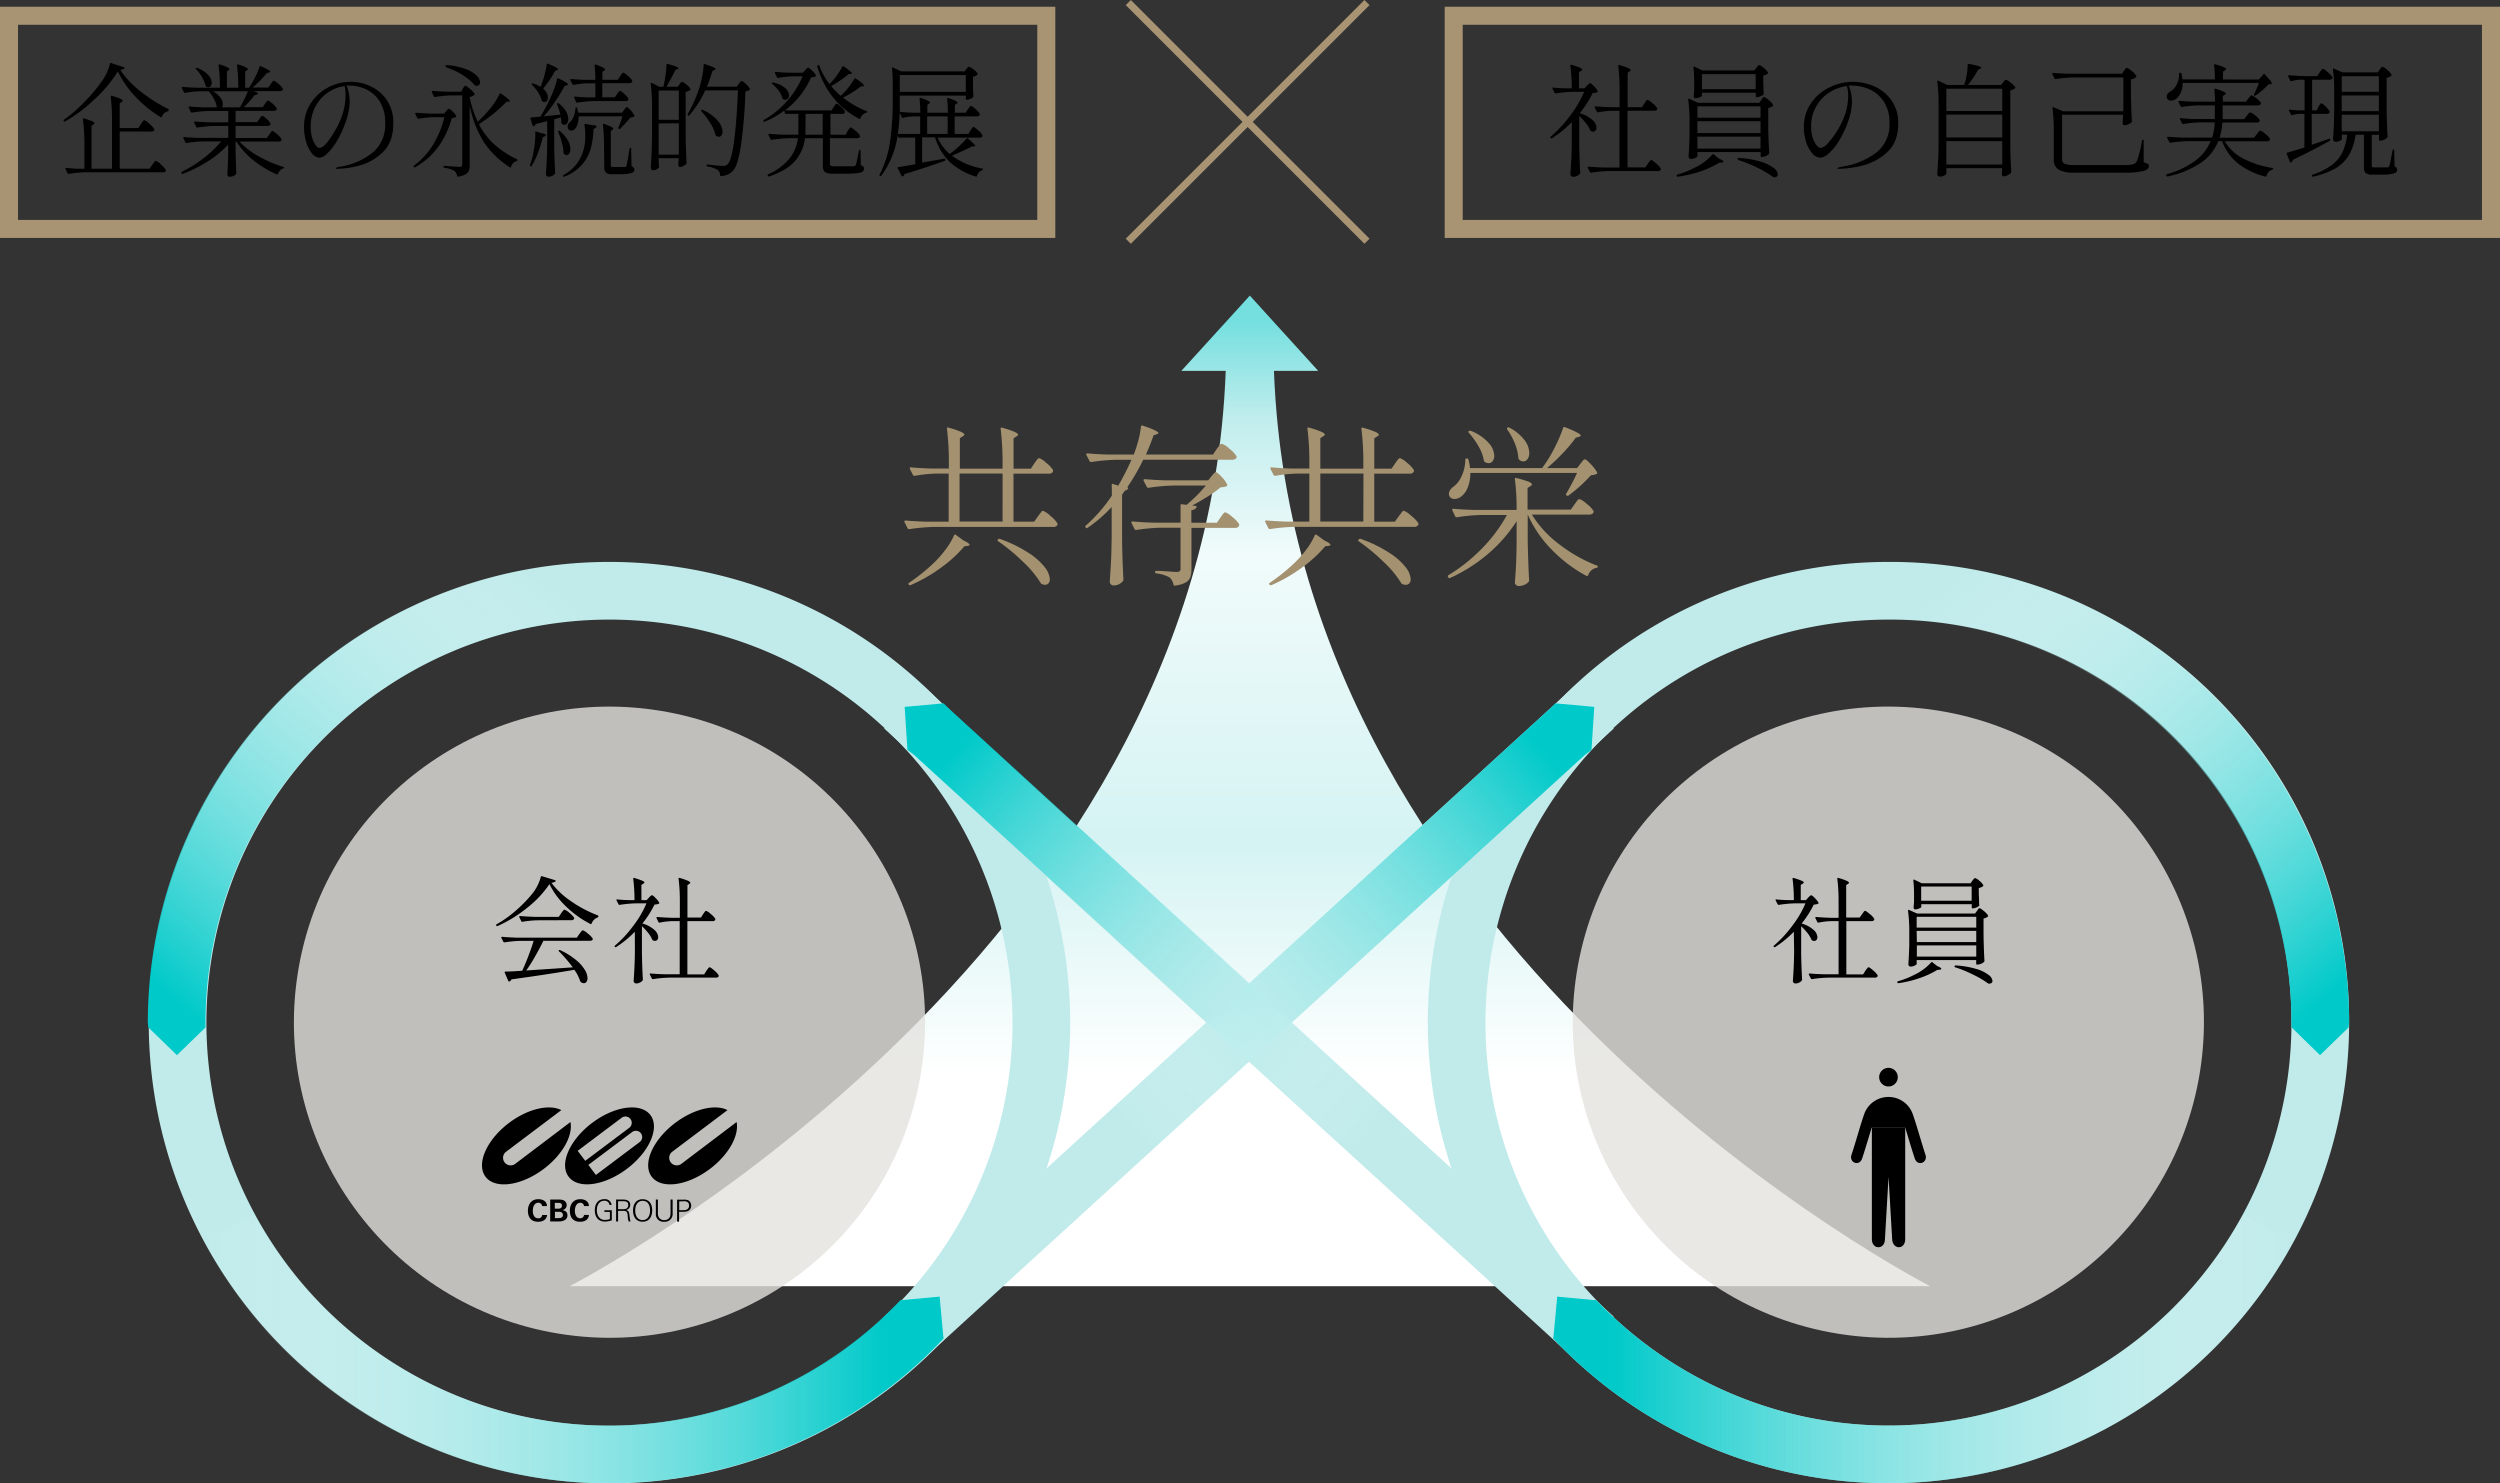 <svg xmlns="http://www.w3.org/2000/svg" xmlns:xlink="http://www.w3.org/1999/xlink" viewBox="0 0 693.47 411.44"><rect x="0" y="0" width="693.47" height="411.44" fill="#333333" stroke="none"/><defs><style>.cls-1{fill:url(#名称未設定グラデーション_182);}.cls-12,.cls-2{fill:none;stroke-miterlimit:10;}.cls-2{stroke:#c1ebeb;stroke-width:16px;}.cls-3{fill:#e3e2de;opacity:0.8;}.cls-4{fill:#a3916f;}.cls-5{fill:url(#名称未設定グラデーション_16);}.cls-6{fill:url(#名称未設定グラデーション_16-2);}.cls-7{fill:url(#名称未設定グラデーション_16-3);}.cls-8{fill:url(#名称未設定グラデーション_16-4);}.cls-9{fill:url(#名称未設定グラデーション_16-5);}.cls-10{fill:url(#名称未設定グラデーション_16-6);}.cls-11{fill:#a89472;}.cls-12{stroke:#a89472;stroke-width:2px;}</style><linearGradient id="名称未設定グラデーション_182" x1="346.69" y1="89.15" x2="346.69" y2="298.3" gradientUnits="userSpaceOnUse"><stop offset="0" stop-color="#75dfdf"/><stop offset="0.13" stop-color="#c1eded"/><stop offset="0.31" stop-color="#f1fbfb"/><stop offset="0.69" stop-color="#d5f3f3"/><stop offset="1" stop-color="#fff"/></linearGradient><linearGradient id="名称未設定グラデーション_16" x1="2900.33" y1="284.62" x2="2791.25" y2="156.92" gradientTransform="matrix(-1, 0, 0, 1, 2936.54, 0)" gradientUnits="userSpaceOnUse"><stop offset="0.08" stop-color="#00c9c9"/><stop offset="1" stop-color="#fff" stop-opacity="0"/></linearGradient><linearGradient id="名称未設定グラデーション_16-2" x1="656.4" y1="284.62" x2="547.32" y2="156.92" gradientTransform="matrix(1, 0, 0, 1, 0, 0)" xlink:href="#名称未設定グラデーション_16"/><linearGradient id="名称未設定グラデーション_16-3" x1="430.83" y1="374.18" x2="636.2" y2="374.18" gradientTransform="matrix(1, 0, 0, 1, 0, 0)" xlink:href="#名称未設定グラデーション_16"/><linearGradient id="名称未設定グラデーション_16-4" x1="3127.68" y1="374.18" x2="3333.05" y2="374.18" gradientTransform="matrix(-1, 0, 0, 1, 3389.44, 0)" xlink:href="#名称未設定グラデーション_16"/><linearGradient id="名称未設定グラデーション_16-5" x1="439.1" y1="200.3" x2="313.4" y2="313.37" gradientTransform="matrix(1, 0, 0, 1, 0, 0)" xlink:href="#名称未設定グラデーション_16"/><linearGradient id="名称未設定グラデーション_16-6" x1="3009.92" y1="200.3" x2="2884.22" y2="313.37" gradientTransform="matrix(-1, 0, 0, 1, 3263.99, 0)" xlink:href="#名称未設定グラデーション_16"/></defs><g id="レイヤー_2" data-name="レイヤー 2"><g id="レイヤー_1-2" data-name="レイヤー 1"><path class="cls-1" d="M353.38,102.87h12.27L346.69,82l-19,20.88H340c-6,163.83-182,253.9-182,253.9H535.41S359.4,266.7,353.38,102.87Z"/><path class="cls-2" d="M288.86,283.65a119.8,119.8,0,1,1-37.93-87.44A119.79,119.79,0,0,1,288.86,283.65Z"/><circle class="cls-3" cx="523.84" cy="283.58" r="87.53" transform="translate(161.19 756.13) rotate(-80.93)"/><circle class="cls-3" cx="169.07" cy="283.58" r="87.53" transform="translate(-137.62 405.8) rotate(-80.93)"/><path d="M146.3,251.75a36.54,36.54,0,0,1-8.32,5.14.13.13,0,0,1-.1,0,.23.23,0,0,1-.22-.16v0a.24.24,0,0,1,.1-.36,30.8,30.8,0,0,0,5.07-3.56,37.42,37.42,0,0,0,4.53-4.56,12.59,12.59,0,0,0,2.65-5c.05-.18.15-.24.32-.2l3.62,1.09c.19.09.24.2.16.35a2.27,2.27,0,0,1-1.15.39,22.55,22.55,0,0,0,5.45,5.12,34.38,34.38,0,0,0,7.38,3.9c.17.07.23.17.19.32v0a.51.51,0,0,1-.22.29,2.59,2.59,0,0,0-1,.64,2.74,2.74,0,0,0-.64,1c-.06.17-.19.22-.38.13a27.9,27.9,0,0,1-6.72-4.83,21.74,21.74,0,0,1-4.61-6.21A28.63,28.63,0,0,1,146.3,251.75Zm6.46,17,6.12-.42a38.23,38.23,0,0,0-3.84-4.45.2.2,0,0,1,0-.32.31.31,0,0,1,.35,0,20.43,20.43,0,0,1,4.38,2.72,11,11,0,0,1,2.45,2.74,4.72,4.72,0,0,1,.75,2.32,1.61,1.61,0,0,1-.29,1,.86.86,0,0,1-.73.39,1.66,1.66,0,0,1-.77-.26.93.93,0,0,1-.22-.26,12.17,12.17,0,0,0-1.64-3.2q-6.84,1.19-17.44,2.66a1.08,1.08,0,0,1-.57.58.13.13,0,0,1-.1,0,.23.23,0,0,1-.22-.16l-1-2.31,0-.12c0-.11.08-.16.23-.16,1.51,0,3.06-.12,4.64-.23.55-1.19,1.13-2.56,1.72-4.11s1.08-2.94,1.44-4.18h-3.48a33.55,33.55,0,0,0-4.58.42h-.1a.26.26,0,0,1-.22-.16l-.58-1.09a.19.19,0,0,1,0-.13c0-.1.09-.16.26-.16,1.15.11,2.44.18,3.87.23H160l.7-1,.32-.44a3.32,3.32,0,0,1,.37-.44.41.41,0,0,1,.27-.15,3.86,3.86,0,0,1,1.39.9,5.71,5.71,0,0,1,1.36,1.37.29.29,0,0,1,0,.16q0,.48-.84.48H150.72c-.66,1.37-1.42,2.8-2.28,4.31a45.5,45.5,0,0,1-2.46,3.92Zm-3.71-13.47a29.17,29.17,0,0,0-4.13.41h-.09c-.09,0-.16,0-.23-.16l-.57-1.15a.19.19,0,0,1,0-.13c0-.11.07-.16.22-.16,1.17.11,2.48.18,3.9.23H155l.67-1c.07-.1.17-.25.31-.43l.33-.41a.38.38,0,0,1,.26-.15,3.81,3.81,0,0,1,1.36.88,5.64,5.64,0,0,1,1.33,1.36.7.7,0,0,1,0,.29.81.81,0,0,1-.8.39Z"/><path d="M176.09,258.45a28.12,28.12,0,0,1-5.15,4.23.26.26,0,0,1-.35,0,.25.25,0,0,1-.11-.18.22.22,0,0,1,.11-.21,32.7,32.7,0,0,0,5.09-5.49,28.48,28.48,0,0,0,3.64-6.22h-2.84a33.55,33.55,0,0,0-4.58.42h-.1a.28.28,0,0,1-.22-.16l-.58-1.09,0-.13c0-.13.09-.17.26-.13,1,.11,2.07.17,3.13.19H176a45.79,45.79,0,0,0-.35-5.92c0-.21.1-.28.32-.22a21.88,21.88,0,0,1,2.17.75c.41.18.61.35.61.5s-.1.21-.29.32l-.54.35v4.22h1.44L180,249c.08-.08.21-.22.4-.4a.73.73,0,0,1,.46-.27c.17,0,.51.26,1,.78a5.5,5.5,0,0,1,1,1.27.19.19,0,0,1-.09.29,2.69,2.69,0,0,1-.5.16,5.86,5.86,0,0,1-.72.09,27.46,27.46,0,0,1-3.36,5.25,8.16,8.16,0,0,1,3.31,1.76,2.94,2.94,0,0,1,1.08,2,1.21,1.21,0,0,1-.24.76.8.8,0,0,1-.66.3,1.13,1.13,0,0,1-.54-.13.57.57,0,0,1-.23-.25,7.74,7.74,0,0,0-1.15-1.88,13.92,13.92,0,0,0-1.7-1.8v7.45c.05,2.67.13,5.11.26,7.33a.42.42,0,0,1-.13.32,2.06,2.06,0,0,1-.72.54,2.41,2.41,0,0,1-1.07.23.74.74,0,0,1-.64-.64c.09-1.26.16-2.48.22-3.67s.11-2.73.13-4.65ZM195,253.62a4.12,4.12,0,0,0,.31-.43,2.91,2.91,0,0,1,.3-.4.36.36,0,0,1,.26-.13,3.64,3.64,0,0,1,1.28.87,5.29,5.29,0,0,1,1.25,1.31.52.52,0,0,1,0,.32.75.75,0,0,1-.73.35h-7v14.78h4.64l.64-1c.06-.1.17-.25.3-.43s.26-.32.34-.41a.36.36,0,0,1,.26-.15c.17,0,.59.29,1.26.88a5.63,5.63,0,0,1,1.23,1.33.86.86,0,0,1,0,.32.76.76,0,0,1-.73.35H185.72a33.41,33.41,0,0,0-4.57.42h-.1a.28.28,0,0,1-.22-.16l-.58-1.12a.21.21,0,0,1,0-.13c0-.11.07-.16.22-.16,1.18.11,2.48.18,3.91.22h4.16V255.51h-2.08a19.49,19.49,0,0,0-3.49.42h-.1a.28.28,0,0,1-.22-.16l-.54-1.12a.22.22,0,0,1,0-.13c0-.11.08-.16.23-.16,1.17.1,2.47.18,3.9.22h2.34V250a50.41,50.41,0,0,0-.35-6.24v-.07c0-.17.09-.22.28-.16a16.41,16.41,0,0,1,2.31.79c.42.2.64.38.64.53s-.09.21-.26.32l-.51.35v9h3.74Z"/><path d="M497.58,258.45a28.12,28.12,0,0,1-5.15,4.23.26.26,0,0,1-.35,0,.31.31,0,0,1-.12-.18q0-.11.12-.21a32.66,32.66,0,0,0,5.08-5.49,28.16,28.16,0,0,0,3.65-6.22H498a33.41,33.41,0,0,0-4.57.42h-.1a.28.28,0,0,1-.22-.16l-.58-1.09,0-.13c0-.13.09-.17.26-.13,1,.11,2.07.17,3.13.19h1.67a44,44,0,0,0-.36-5.92c0-.21.11-.28.32-.22a21.39,21.39,0,0,1,2.18.75c.41.18.61.35.61.5s-.1.21-.29.32l-.54.35v4.22h1.44l.6-.67.4-.4a.77.77,0,0,1,.47-.27c.17,0,.51.26,1,.78a5.5,5.5,0,0,1,1,1.27.19.19,0,0,1-.09.29,3,3,0,0,1-.5.16,5.86,5.86,0,0,1-.72.09,27.46,27.46,0,0,1-3.36,5.25,8.23,8.23,0,0,1,3.31,1.76,2.92,2.92,0,0,1,1.07,2,1.21,1.21,0,0,1-.24.76.77.77,0,0,1-.65.3,1.2,1.2,0,0,1-.55-.13.55.55,0,0,1-.22-.25,7.74,7.74,0,0,0-1.15-1.88,13.92,13.92,0,0,0-1.7-1.8v7.45c.05,2.67.13,5.11.26,7.33a.42.42,0,0,1-.13.32,2.06,2.06,0,0,1-.72.54,2.44,2.44,0,0,1-1.07.23.74.74,0,0,1-.64-.64c.08-1.26.16-2.48.22-3.67s.11-2.73.13-4.65Zm18.91-4.83a4.12,4.12,0,0,0,.31-.43,2.27,2.27,0,0,1,.3-.4.36.36,0,0,1,.26-.13c.17,0,.59.29,1.28.87a5,5,0,0,1,1.24,1.31.45.45,0,0,1,0,.32.76.76,0,0,1-.73.35h-7v14.78h4.64l.64-1a4.51,4.51,0,0,1,.3-.43,4.89,4.89,0,0,1,.34-.41.34.34,0,0,1,.25-.15c.18,0,.6.29,1.27.88a5.63,5.63,0,0,1,1.23,1.33.86.86,0,0,1,0,.32.77.77,0,0,1-.74.35H507.21a33.41,33.41,0,0,0-4.57.42h-.1a.28.28,0,0,1-.22-.16l-.58-1.12a.21.21,0,0,1,0-.13c0-.11.07-.16.22-.16,1.18.11,2.48.18,3.91.22H510V255.51h-2.08a19.49,19.49,0,0,0-3.49.42h-.1a.28.28,0,0,1-.22-.16l-.55-1.12a.23.23,0,0,1,0-.13c0-.11.08-.16.23-.16,1.17.1,2.47.18,3.9.22H510V250a50.41,50.41,0,0,0-.35-6.24v-.07c0-.17.09-.22.28-.16a16.41,16.41,0,0,1,2.31.79c.42.2.64.38.64.53s-.09.21-.26.32l-.51.35v9h3.74Z"/><path d="M536,266.9l1.34,1.06c.77.32,1.15.57,1.15.77s-.16.21-.48.25l-.7.1a24.8,24.8,0,0,1-4.77,2.21,31.23,31.23,0,0,1-5.92,1.44h-.09c-.09,0-.16-.06-.23-.16l0-.07,0-.13c0-.08.06-.15.19-.19a23,23,0,0,0,4.58-1.82,14.39,14.39,0,0,0,4.64-3.43C535.68,266.81,535.8,266.79,536,266.9Zm12.38-14.21a2.57,2.57,0,0,0,.24-.35,1.6,1.6,0,0,1,.26-.32.36.36,0,0,1,.24-.09c.17,0,.56.26,1.18.78a4.71,4.71,0,0,1,1.15,1.23.23.23,0,0,1-.06.32,2.33,2.33,0,0,1-1.18.51v4.42q.06,4,.25,7.33a.42.42,0,0,1-.13.32,2.52,2.52,0,0,1-.84.51,2.7,2.7,0,0,1-1,.22h-.06c-.17,0-.26-.08-.26-.25v-1H531.66v1.06c0,.13-.18.28-.54.46a2.61,2.61,0,0,1-1.16.28.57.57,0,0,1-.43-.2.64.64,0,0,1-.17-.44c.12-1.82.21-3.66.25-5.54v-3.1a44,44,0,0,0-.35-6.21v-.07a.18.18,0,0,1,.06-.16.26.26,0,0,1,.2,0l2.27,1h16.06Zm-1.28-8.38.34-.43c.16-.21.3-.31.43-.31a2.9,2.9,0,0,1,1.17.74,4.11,4.11,0,0,1,1.1,1.22c.07.08,0,.18-.06.28a2.63,2.63,0,0,1-1.19.52V248l.07,1.34c0,.41,0,.95.06,1.64a.47.47,0,0,1-.06.32,2.81,2.81,0,0,1-.82.46,2.56,2.56,0,0,1-.94.21h0a.23.23,0,0,1-.26-.26v-.89h-14v.76c0,.11-.19.25-.59.42a2.84,2.84,0,0,1-1.13.26.36.36,0,0,1-.31-.2.87.87,0,0,1-.11-.44c.06-.52.11-1,.13-1.44l0-.68v-1.37a35.29,35.29,0,0,0-.19-3.91v-.06c0-.09,0-.14.06-.16a.23.23,0,0,1,.19,0l2.08,1h13.54Zm1.09,13v-3H531.66v3Zm-16.48,4h16.48v-3.1H531.66Zm0,.93v3.1h16.48v-3.1Zm15.2-12.38v-3.94h-14v3.94ZM542.19,268l0,0a.26.26,0,0,1,.29-.2,24.86,24.86,0,0,1,5.81,1,10.11,10.11,0,0,1,3.34,1.65,2.42,2.42,0,0,1,1.06,1.63.7.7,0,0,1-.24.56,1,1,0,0,1-.69.21.46.46,0,0,1-.35-.1,25.61,25.61,0,0,0-4.18-2.44,33,33,0,0,0-4.91-2A.21.21,0,0,1,542.19,268Z"/><path d="M528.52,312.84s1.62,5.58,2.64,8.56c.77,2.23,3.69,1.12,2.93-1.11-1-3-2.56-8.66-3.65-11.61a7.15,7.15,0,0,0-13.2,0c-1.09,2.95-2.62,8.63-3.65,11.61-.76,2.23,2.16,3.34,2.93,1.11,1-3,2.64-8.56,2.64-8.56"/><path d="M528.48,312.84v30.88c0,3-3.48,3-3.62,0l-1-17.3-1,17.3c0,3-3.63,3-3.63,0V312.84"/><circle cx="523.84" cy="298.79" r="2.59"/><line class="cls-2" x1="250.68" y1="196.18" x2="442.23" y2="371.12"/><line class="cls-2" x1="250.68" y1="371.12" x2="442.23" y2="196.18"/><path class="cls-4" d="M286.91,128.53l.43-.6a5.11,5.11,0,0,1,.5-.63.64.64,0,0,1,.41-.22,5.7,5.7,0,0,1,1.95,1.3,7.93,7.93,0,0,1,1.9,2,.8.8,0,0,1-.05.48,1.14,1.14,0,0,1-1.1.53h-9.82v13.32h5.73l1.06-1.49.5-.67a7.5,7.5,0,0,1,.51-.65.5.5,0,0,1,.38-.22,6.13,6.13,0,0,1,2,1.37,8.89,8.89,0,0,1,2,2.1.8.8,0,0,1,0,.48,1.14,1.14,0,0,1-1.1.53h-33.1a51.82,51.82,0,0,0-6.88.62h-.15a.39.39,0,0,1-.33-.24l-.87-1.73a.29.29,0,0,1,0-.19c0-.16.11-.24.34-.24q2.64.24,5.87.33h6.06V131.37h-3.42a39.16,39.16,0,0,0-6,.62h-.14a.41.41,0,0,1-.34-.24l-.87-1.68,0-.19c0-.16.11-.25.33-.25q2.59.26,5.82.34h4.67v-1.63a75.21,75.21,0,0,0-.53-9.39v-.09c0-.26.14-.34.43-.24a24.69,24.69,0,0,1,3.4,1.13c.65.3,1,.57,1,.79s-.14.32-.43.48l-.82.53V130H278.1v-1.63a75.21,75.21,0,0,0-.53-9.39v-.09c0-.26.15-.34.44-.24a24.92,24.92,0,0,1,3.39,1.13c.65.3,1,.57,1,.79s-.14.32-.43.48l-.82.53V130h4.81Zm-21.8,19.82,2.12,1.54c1.15.54,1.73,1,1.73,1.25,0,.13-.19.22-.58.29l-.86.09a35.54,35.54,0,0,1-6.47,5.92,42.58,42.58,0,0,1-8.45,4.86c-.25.1-.43,0-.53-.14l0,0a.34.34,0,0,1,.14-.53,51.87,51.87,0,0,0,7.17-5.82,30.88,30.88,0,0,0,3.05-3.56,18.86,18.86,0,0,0,2.19-3.71C264.74,148.24,264.92,148.19,265.11,148.35Zm13-17H266.17v13.32H278.1Zm-1.3,18.28a.5.5,0,0,1,.53-.15,37.43,37.43,0,0,1,8,3.9,18,18,0,0,1,4.5,4,6,6,0,0,1,1.37,3.29,1.65,1.65,0,0,1-.36,1.13,1.21,1.21,0,0,1-.94.41A1.89,1.89,0,0,1,289,162a.42.42,0,0,1-.33-.29,29,29,0,0,0-4.93-5.91,53.78,53.78,0,0,0-6.81-5.63C276.67,150,276.64,149.84,276.8,149.65Z"/><path class="cls-4" d="M337.47,124.58l.5-.65a7,7,0,0,1,.53-.62.6.6,0,0,1,.41-.22,5.7,5.7,0,0,1,2.07,1.35,8.85,8.85,0,0,1,2,2.07l.05.19a.66.66,0,0,1-.36.6,1.66,1.66,0,0,1-.89.22H317.12a58.74,58.74,0,0,1-4.43,7.65.41.41,0,0,1,.27.17c0,.08,0,.16-.08.26a1.35,1.35,0,0,1-.81.48l-.82,1.11V149.7q.09,6,.38,11a.8.8,0,0,1-.14.48,3.27,3.27,0,0,1-2.7,1.21.9.9,0,0,1-.64-.32.92.92,0,0,1-.32-.65c.13-1.89.24-3.72.34-5.5s.16-4.12.19-7v-8.28a37.93,37.93,0,0,1-6.69,5.77c-.19.17-.36.13-.52-.09l0-.05c-.16-.19-.13-.37.09-.53a42.85,42.85,0,0,0,7.17-8.23v-1.58a12,12,0,0,0-.05-1.35.41.41,0,0,1,.12-.31.26.26,0,0,1,.32,0l1.39.44a71.83,71.83,0,0,0,3.66-7.17h-4.24a52.11,52.11,0,0,0-6.88.62h-.14a.41.41,0,0,1-.34-.24l-.91-1.73a.29.29,0,0,1-.05-.19q0-.24.39-.24,2.6.24,5.82.33h7a38.11,38.11,0,0,0,1.28-4,23.39,23.39,0,0,0,.7-3.75c.06-.29.22-.39.48-.29q4.37,1.48,4.37,2.07c0,.13-.16.24-.48.34l-.86.29c-.55,1.6-1.25,3.38-2.12,5.33h18.62ZM336,132.14c.13-.13.33-.36.6-.68s.51-.48.7-.48.79.44,1.59,1.32a7.57,7.57,0,0,1,1.49,2.1.34.34,0,0,1-.14.48,5.44,5.44,0,0,1-1.64.29,30.28,30.28,0,0,1-3.53,2.52q-2.19,1.38-4.36,2.53l.92.1c.28.06.38.2.28.43a1.78,1.78,0,0,1-1.44.77V145h7.07l1-1.44.43-.6a5.11,5.11,0,0,1,.5-.63.64.64,0,0,1,.41-.22,5.7,5.7,0,0,1,1.95,1.3,7.93,7.93,0,0,1,1.9,2,.8.8,0,0,1-.05.48,1.1,1.1,0,0,1-1.06.53H330.49v11.45a6.76,6.76,0,0,1-.31,2.26,2.91,2.91,0,0,1-1.32,1.46,7.81,7.81,0,0,1-2.94.85h-.1c-.16,0-.27-.12-.33-.34a3.64,3.64,0,0,0-1-1.88,9.12,9.12,0,0,0-3.71-1.15c-.25-.07-.38-.19-.38-.39s.09-.33.29-.33c.45,0,1,0,1.54.05l1.68.09c1.06.1,1.88.15,2.45.15a1.39,1.39,0,0,0,.89-.2,1,1,0,0,0,.22-.77V146.38h-5.39a52.11,52.11,0,0,0-6.88.62h-.14a.41.41,0,0,1-.34-.24l-.86-1.68s-.05-.1-.05-.19.11-.25.33-.25c1.77.17,3.72.28,5.87.34h7.46v-4.76c0-.29.13-.4.39-.34l1.29.15a41.45,41.45,0,0,0,5.34-5.34h-9a52,52,0,0,0-6.88.62h-.15a.4.4,0,0,1-.33-.24l-.92-1.73a.3.3,0,0,1,0-.19c0-.16.12-.24.38-.24q2.59.24,5.82.33h11.74Z"/><path class="cls-4" d="M387,128.53l.43-.6a5,5,0,0,1,.51-.63.62.62,0,0,1,.41-.22,5.9,5.9,0,0,1,1.95,1.3,8.13,8.13,0,0,1,1.9,2,.88.88,0,0,1-.05.48,1.15,1.15,0,0,1-1.11.53H381.2v13.32h5.72L388,143.2c.13-.16.3-.38.51-.67a6.1,6.1,0,0,1,.5-.65.53.53,0,0,1,.39-.22,6.35,6.35,0,0,1,2,1.37,8.89,8.89,0,0,1,2.05,2.1.88.88,0,0,1-.05.48,1.16,1.16,0,0,1-1.11.53h-33.1a52.11,52.11,0,0,0-6.88.62h-.14a.41.41,0,0,1-.34-.24l-.86-1.73s-.05-.1-.05-.19.11-.24.33-.24c1.77.16,3.72.27,5.87.33h6.07V131.37h-3.42a39,39,0,0,0-6,.62h-.15a.41.41,0,0,1-.34-.24l-.86-1.68-.05-.19c0-.16.11-.25.34-.25q2.59.26,5.82.34h4.67v-1.63a75.21,75.21,0,0,0-.53-9.39v-.09c0-.26.14-.34.43-.24a24.92,24.92,0,0,1,3.39,1.13c.66.3,1,.57,1,.79s-.15.32-.44.48l-.81.53V130h11.93v-1.63a75.21,75.21,0,0,0-.53-9.39v-.09c0-.26.14-.34.43-.24a24.92,24.92,0,0,1,3.39,1.13c.66.3,1,.57,1,.79s-.15.32-.43.48l-.82.53V130H386Zm-21.79,19.82,2.11,1.54c1.16.54,1.74,1,1.74,1.25,0,.13-.2.22-.58.29l-.87.09a35.21,35.21,0,0,1-6.47,5.92,42.51,42.51,0,0,1-8.44,4.86c-.26.1-.43,0-.53-.14l-.05,0a.34.34,0,0,1,.15-.53,51.2,51.2,0,0,0,7.16-5.82,32,32,0,0,0,3.06-3.56,19.37,19.37,0,0,0,2.19-3.71C364.81,148.24,365,148.19,365.18,148.35Zm13-17H366.24v13.32h11.93Zm-1.3,18.28a.5.5,0,0,1,.53-.15,37.09,37.09,0,0,1,8,3.9,17.67,17.67,0,0,1,4.5,4,5.89,5.89,0,0,1,1.37,3.29,1.65,1.65,0,0,1-.36,1.13,1.2,1.2,0,0,1-.94.41A1.85,1.85,0,0,1,389,162a.45.45,0,0,1-.34-.29,28.69,28.69,0,0,0-4.93-5.91,53.08,53.08,0,0,0-6.81-5.63C376.74,150,376.71,149.84,376.87,149.65Z"/><path class="cls-4" d="M436.76,139.88l.44-.6a6,6,0,0,1,.5-.63.62.62,0,0,1,.41-.21,5.71,5.71,0,0,1,2,1.3,7.88,7.88,0,0,1,1.93,2l0,.19a.66.66,0,0,1-.36.6,1.63,1.63,0,0,1-.89.22H424.93a30.09,30.09,0,0,0,7.62,8.25,41.36,41.36,0,0,0,10.32,5.85c.23,0,.34.14.34.33a.39.39,0,0,1-.39.34,3,3,0,0,0-2.26,2,.43.43,0,0,1-.21.24.28.28,0,0,1-.27,0,39.08,39.08,0,0,1-9.57-7.21,33,33,0,0,1-6.69-9.72h-.05v7.07q.11,6,.39,11.07a.68.68,0,0,1-.15.43,3,3,0,0,1-1.17.82,4,4,0,0,1-1.52.34,1.15,1.15,0,0,1-.77-.29.9.9,0,0,1-.34-.68c.13-1.67.24-3.3.32-4.91s.13-3.63.16-6.1v-6a40.91,40.91,0,0,1-7.86,9,44.58,44.58,0,0,1-10.56,6.73.38.38,0,0,1-.53-.14l-.05-.1a.35.35,0,0,1,.1-.53,46.56,46.56,0,0,0,9.38-7.5,41.87,41.87,0,0,0,6.83-9.19h-7a50.32,50.32,0,0,0-6.87.63H404a.41.41,0,0,1-.34-.24l-.81-1.69s-.05-.1-.05-.19.11-.24.34-.24q2.64.24,5.86.33h11.69a62.88,62.88,0,0,0-.48-8.51v-.1c0-.25.15-.33.44-.24A34.75,34.75,0,0,1,424,133.6c.62.28.94.53.94.75s-.13.32-.39.48l-.82.53v6h12Zm1.64-11.26.41-.52a3.62,3.62,0,0,1,.45-.51.61.61,0,0,1,.39-.17c.26,0,.82.47,1.68,1.4A10.94,10.94,0,0,1,443,131a.35.35,0,0,1-.15.48,4.49,4.49,0,0,1-1.54.34,41.14,41.14,0,0,1-3,3,34.93,34.93,0,0,1-3.22,2.62c-.13.13-.31.13-.53,0s-.26-.27-.1-.53a57.5,57.5,0,0,0,3-5.73H407.85a10.17,10.17,0,0,1-.7,4,5.67,5.67,0,0,1-1.71,2.45,3,3,0,0,1-2,.77,1.46,1.46,0,0,1-1.39-.77,1.32,1.32,0,0,1-.15-.62,2,2,0,0,1,.36-1.09,3.33,3.33,0,0,1,.94-.93,7.29,7.29,0,0,0,2.26-3,10.84,10.84,0,0,0,1-4.42.34.34,0,0,1,.39-.39h.05a.38.38,0,0,1,.43.34,13.15,13.15,0,0,1,.43,2.31h20c.52-.67,1.09-1.52,1.74-2.55a41.78,41.78,0,0,0,2.33-4.31,39.32,39.32,0,0,0,1.76-4.25q.09-.39.48-.24c2.95,1.15,4.42,1.94,4.42,2.35,0,.13-.16.24-.48.34l-.91.24a39.9,39.9,0,0,1-3.56,4.26,58.06,58.06,0,0,1-4.38,4.16h8.32Zm-30.94-9.09.05,0a.59.59,0,0,1,.53,0,13,13,0,0,1,4.89,3.32,5.68,5.68,0,0,1,1.56,3.56,2.5,2.5,0,0,1-.43,1.49,1.34,1.34,0,0,1-1.11.57,2.08,2.08,0,0,1-1.11-.33,1.27,1.27,0,0,1-.24-.44,11.55,11.55,0,0,0-1.47-3.89,20.07,20.07,0,0,0-2.67-3.71Q407.17,119.73,407.46,119.53Zm10.69-.91a.49.49,0,0,1,.52,0,12.21,12.21,0,0,1,4.21,3.46,6.15,6.15,0,0,1,1.33,3.51,2.93,2.93,0,0,1-.48,1.74,1.45,1.45,0,0,1-1.21.67,1.88,1.88,0,0,1-1.1-.48.6.6,0,0,1-.24-.48,12.88,12.88,0,0,0-1-4.07,17.51,17.51,0,0,0-2.09-3.82C418,118.92,418,118.75,418.15,118.62Z"/><path d="M167.78,338.85c-1.86,0-2.79-1.34-2.79-3.11s.86-3.11,2.66-3.11a1.82,1.82,0,0,1,2,1.61h-.59a1.33,1.33,0,0,0-1.45-1.16c-1.48,0-2.05,1.33-2.05,2.62s.62,2.69,2.19,2.69a4.58,4.58,0,0,0,1.42-.22v-2h-1.52v-.45h2.06v2.79A6.83,6.83,0,0,1,167.78,338.85Z"/><path d="M174.39,338.82a4.29,4.29,0,0,1-.26-1.47c-.09-1-.14-1.47-1.25-1.47h-1.43v2.94h-.55v-6.08h2c.94,0,1.91.35,1.91,1.46a1.42,1.42,0,0,1-1.17,1.44,1,1,0,0,1,.77.53c.3.65.2,2.27.55,2.65Zm-1.58-5.62h-1.36v2.22h1.33c.8,0,1.49-.22,1.49-1.16S173.57,333.2,172.81,333.2Z"/><path d="M178.25,338.9c-1.87,0-2.66-1.43-2.66-3.14s.84-3.12,2.66-3.12,2.67,1.32,2.67,3.06S180.15,338.9,178.25,338.9Zm0-5.81c-1.51,0-2.05,1.36-2.05,2.67s.53,2.68,2.05,2.68,2.07-1.35,2.07-2.68S179.82,333.09,178.25,333.09Z"/><path d="M184.25,338.9a2.11,2.11,0,0,1-2.33-2.32v-3.84h.58v3.64a2.36,2.36,0,0,0,.28,1.36,1.71,1.71,0,0,0,1.47.7,1.66,1.66,0,0,0,1.59-.92,2.92,2.92,0,0,0,.16-1.14v-3.64h.58v3.84A2.14,2.14,0,0,1,184.25,338.9Z"/><path d="M190.59,336a4,4,0,0,1-1.22.14h-1v2.72h-.55v-6.08h1.71A2.66,2.66,0,0,1,191,333a1.66,1.66,0,0,1,.72,1.41A1.55,1.55,0,0,1,190.59,336Zm-1-2.76h-1.18v2.46h.9a3.71,3.71,0,0,0,1.11-.13,1.2,1.2,0,0,0,.72-1.15C191.12,333.37,190.41,333.2,189.57,333.2Z"/><path d="M149.26,338.9c-1.95,0-2.82-1.24-2.82-3.07s1-3.19,2.88-3.19c1.2,0,2.37.54,2.4,1.91h-1.34a1,1,0,0,0-1.06-.92c-1.17,0-1.53,1.27-1.53,2.23s.36,2.08,1.49,2.08a1,1,0,0,0,1.12-.92h1.36C151.61,338.39,150.51,338.9,149.26,338.9Z"/><path d="M155,338.82h-2.38v-6.08h2.1a5.17,5.17,0,0,1,1.18.08,1.48,1.48,0,0,1,1.29,1.47,1.36,1.36,0,0,1-1.21,1.36c.82.15,1.42.56,1.42,1.46C157.41,338.47,156.06,338.82,155,338.82Zm-.19-5.16h-.92v1.61h.84c.58,0,1.15-.11,1.15-.82S155.35,333.66,154.82,333.66Zm.12,2.47h-1v1.76h1c.61,0,1.21-.14,1.21-.87S155.55,336.13,154.94,336.13Z"/><path d="M160.89,338.9c-1.94,0-2.82-1.24-2.82-3.07s1-3.19,2.89-3.19c1.2,0,2.37.54,2.4,1.91H162a1,1,0,0,0-1-.92c-1.17,0-1.54,1.27-1.54,2.23s.37,2.08,1.5,2.08A1,1,0,0,0,162,337h1.37C163.25,338.39,162.14,338.9,160.89,338.9Z"/><path d="M164.27,311.47c6.26-4.72,13.49-5.68,16.15-2.16s-.28,10.21-6.54,14.92-13.49,5.7-16.15,2.17S158,316.19,164.27,311.47ZM162.34,322l12.1-9.08a1.75,1.75,0,1,0-2.1-2.79l-12.1,9.09Zm2.95,3.92,12.1-9.09a1.74,1.74,0,1,0-2.09-2.78l-12.1,9.08Z"/><path d="M142.91,322.84a2.1,2.1,0,0,1-2.53-3.36l15.33-11.55c-3.36-1.72-9.26-.4-14.5,3.54-6.26,4.72-9.18,11.41-6.53,14.94s9.89,2.55,16.15-2.17c5.24-3.95,8.14-9.26,7.41-13Z"/><path d="M189,322.84a2.1,2.1,0,0,1-2.53-3.36l15.33-11.55c-3.35-1.72-9.26-.4-14.49,3.54-6.26,4.72-9.19,11.41-6.53,14.94s9.88,2.55,16.15-2.17c5.23-3.95,8.13-9.26,7.4-13Z"/><path class="cls-5" d="M57,283.65A111.91,111.91,0,0,1,168.77,171.87v-16A127.92,127.92,0,0,0,41,283.65l.16,1.36,7.92,7.68L57,285Z"/><path class="cls-2" d="M643.62,283.65A119.78,119.78,0,1,1,523.84,163.87,119.23,119.23,0,0,1,643.62,283.65Z"/><path class="cls-6" d="M635.62,283.65A111.9,111.9,0,0,0,523.84,171.87v-16A127.92,127.92,0,0,1,651.62,283.65l-.16,1.36-7.91,7.68L635.67,285Z"/><path class="cls-7" d="M442.48,360.3a111.8,111.8,0,0,0,179.66-23.37l14.06,7.64a127.81,127.81,0,0,1-205.37,26.71l.12-.82,1-10.79,10.79,1Z"/><path class="cls-8" d="M250.11,360.3A111.8,111.8,0,0,1,70.45,336.93l-14.06,7.64a127.8,127.8,0,0,0,205.36,26.71l-.11-.82-1-10.79-10.79,1Z"/><polygon class="cls-9" points="429.26 197.19 245.28 365.21 256.07 377.03 439.58 209.44 441.46 208.02 442.24 196.08 431.44 195.1 429.26 197.19"/><polygon class="cls-10" points="263.9 197.19 447.89 365.21 437.1 377.03 253.59 209.44 251.71 208.02 250.94 196.08 261.73 195.1 263.9 197.19"/><path d="M26.38,27.4A42.92,42.92,0,0,1,18,33.72a.16.16,0,0,1-.17,0,.27.27,0,0,1-.15-.13.32.32,0,0,1,.06-.38,38.55,38.55,0,0,0,5.35-4.59A45.45,45.45,0,0,0,27.92,23a14.21,14.21,0,0,0,2.58-5.34c0-.18.15-.24.32-.17l3.52,1.15a.41.41,0,0,1,.18.16.14.14,0,0,1-.05.18,1.66,1.66,0,0,1-1.13.38,25.71,25.71,0,0,0,5.58,5.95,42.62,42.62,0,0,0,7.7,4.89.26.26,0,0,1,.16.34v.07c0,.14-.09.23-.26.27a2.15,2.15,0,0,0-1,.55,2.46,2.46,0,0,0-.61.95c-.07.18-.18.21-.36.1a32.75,32.75,0,0,1-7-5.69,26.51,26.51,0,0,1-4.85-7A37,37,0,0,1,26.38,27.4Zm12.71,7c.09-.11.2-.27.34-.47a4.23,4.23,0,0,1,.34-.46.36.36,0,0,1,.26-.15,4.12,4.12,0,0,1,1.37,1,6,6,0,0,1,1.37,1.48.5.5,0,0,1,0,.34.81.81,0,0,1-.77.34H33.21V46.81h8.27l.75-1.09c.1-.14.22-.29.33-.46s.24-.32.36-.46.22-.2.31-.2a4.23,4.23,0,0,1,1.4,1A6.79,6.79,0,0,1,46,47.11a.57.57,0,0,1,0,.34.79.79,0,0,1-.77.34H23.65a34.64,34.64,0,0,0-4.62.45H19a.3.3,0,0,1-.26-.17l-.58-1.19,0-.14c0-.11.07-.17.22-.17q1.45.16,3.3.24h1.74V39.7A57,57,0,0,0,23,33.07V33c0-.18.09-.23.29-.17,1.94.59,2.91,1,2.91,1.33,0,.12-.09.23-.26.34l-.55.37V46.81h5.68V33.45a57,57,0,0,0-.35-6.63v-.07c0-.18.09-.24.29-.17a15.6,15.6,0,0,1,2.34.8c.44.21.66.4.66.56s-.08.23-.26.34l-.55.37v6.87h5.2Z"/><path d="M74.69,37.32l.3-.42c.14-.19.26-.34.34-.43a.36.36,0,0,1,.26-.13c.17,0,.59.29,1.26.88a5.25,5.25,0,0,1,1.23,1.36.65.65,0,0,1,0,.34.81.81,0,0,1-.78.34H66.42a21.14,21.14,0,0,0,5.42,4.15,32.83,32.83,0,0,0,6.72,2.86.24.24,0,0,1,.23.27c0,.11-.11.18-.26.2a2,2,0,0,0-.84.53,2.48,2.48,0,0,0-.58.93c0,.18-.15.24-.32.17a28,28,0,0,1-6.37-3.8,21.34,21.34,0,0,1-4.84-5.31h-.23v3.06c.07,2.47.13,4.36.2,5.68a.6.6,0,0,1-.1.34,2.32,2.32,0,0,1-.71.48,2.77,2.77,0,0,1-1.1.2.53.53,0,0,1-.42-.2.75.75,0,0,1-.16-.48c.09-1.29.16-3,.23-5.24v-3a27.92,27.92,0,0,1-5.56,4.6,37.34,37.34,0,0,1-7,3.52.21.21,0,0,1-.32-.13L50.3,48a.19.19,0,0,1,0-.13.29.29,0,0,1,.16-.24,35.36,35.36,0,0,0,6.06-3.77,29.69,29.69,0,0,0,4.82-4.63H56.37a32.79,32.79,0,0,0-4.62.44h-.06a.28.28,0,0,1-.26-.17l-.58-1.19,0-.13c0-.12.07-.17.22-.17,1.17.11,2.47.19,3.91.24h8.34V34.94H59.38a32.92,32.92,0,0,0-4.62.45h-.1c-.09,0-.16-.06-.22-.17L53.85,34a.21.21,0,0,1,0-.13c0-.12.08-.17.23-.17,1.18.11,2.49.19,3.94.23h5.3V30.79H57.86a34.49,34.49,0,0,0-4.62.45h-.1a.27.27,0,0,1-.22-.17l-.58-1.23s0-.06,0-.13.08-.17.23-.17c1.18.11,2.5.19,3.94.24h3.65a6.72,6.72,0,0,0-.78-2.28,12,12,0,0,0-1.45-2.18H55.5a27.19,27.19,0,0,0-4.17.44h-.09c-.09,0-.16-.05-.23-.17l-.58-1.19,0-.13c0-.12.07-.17.22-.17,1.17.11,2.47.19,3.91.23H61a49,49,0,0,0-.36-6.22q0-.33.33-.24a13.44,13.44,0,0,1,2.06.79c.39.2.59.37.59.51s-.08.19-.23.3l-.45.34v4.52h3.16a51,51,0,0,0-.35-6.22c0-.22.1-.3.32-.24,1.79.57,2.68,1,2.68,1.3,0,.11-.09.22-.26.34l-.48.34v4.48H69.1a25.72,25.72,0,0,0,1.66-2.88A21.07,21.07,0,0,0,72,18.52c0-.18.15-.24.33-.17q2.61,1.16,2.61,1.53c0,.07-.12.15-.35.24l-.62.17a25.45,25.45,0,0,1-3.94,4h4.43l.61-.95c.09-.11.19-.25.31-.42a3.1,3.1,0,0,1,.31-.39.36.36,0,0,1,.25-.14c.2,0,.63.29,1.3.87a5.19,5.19,0,0,1,1.22,1.34l0,.14a.45.45,0,0,1-.25.41,1.2,1.2,0,0,1-.59.13H70.17c.92.23,1.38.44,1.38.65s-.13.19-.38.3l-.59.21a29.81,29.81,0,0,1-2.93,3.3h5.23l.61-.92.28-.39a4.58,4.58,0,0,1,.3-.4.43.43,0,0,1,.26-.13c.2,0,.61.28,1.25.83a5,5,0,0,1,1.17,1.31.65.65,0,0,1,0,.34.78.78,0,0,1-.77.37H65.35v3.13h6l.58-.85a4.1,4.1,0,0,0,.27-.37,2.1,2.1,0,0,1,.31-.39.37.37,0,0,1,.26-.12c.17,0,.56.27,1.16.8A5.08,5.08,0,0,1,75,34.23a.66.66,0,0,1,0,.34.79.79,0,0,1-.78.37H65.35v3.34H74ZM54.37,18.86l0,0a.4.4,0,0,1,.36,0,7.37,7.37,0,0,1,3,1.92,3.41,3.41,0,0,1,1,2.16,1.48,1.48,0,0,1-.26.9.8.8,0,0,1-.68.36,1.07,1.07,0,0,1-.58-.2.33.33,0,0,1-.19-.28,8,8,0,0,0-1-2.34A9.49,9.49,0,0,0,54.4,19.2C54.27,19.07,54.26,19,54.37,18.86ZM59,25.32a6,6,0,0,1,2.13,1.74,3.07,3.07,0,0,1,.68,1.8,1.54,1.54,0,0,1-.26.92h5a37,37,0,0,0,2.23-4.46Z"/><path d="M102.66,23.88a10.88,10.88,0,0,1,4.57,3.77,11.15,11.15,0,0,1,1.86,6.65q0,5.3-3.09,8.09A15,15,0,0,1,99.41,46a25.87,25.87,0,0,1-5.86.83c-.3,0-.45-.05-.45-.17s.43-.28,1.29-.44a19.14,19.14,0,0,0,9-3.91,10.06,10.06,0,0,0,3.46-8.16,10.93,10.93,0,0,0-1.47-5.93,8.88,8.88,0,0,0-3.74-3.4,10.74,10.74,0,0,0-4.71-1.07,7.73,7.73,0,0,0-.81,0,8.46,8.46,0,0,1,.65,2.14A13,13,0,0,1,97,28.21,17.35,17.35,0,0,1,95.81,34a26.73,26.73,0,0,1-2.44,5.25,15.07,15.07,0,0,1-2.65,3.37,3.58,3.58,0,0,1-2,1.14,2.87,2.87,0,0,1-2.18-1.21,8.78,8.78,0,0,1-1.61-3.18,14,14,0,0,1-.6-4.11,11.87,11.87,0,0,1,1.84-6.55A12.53,12.53,0,0,1,91,24.27a13.18,13.18,0,0,1,11.69-.39Zm-7.08,0a10.64,10.64,0,0,0-4.66,1.82,10.8,10.8,0,0,0-3.44,3.89A11.35,11.35,0,0,0,86.19,35a10.66,10.66,0,0,0,.46,3.4,6.17,6.17,0,0,0,1,2c.39.43.7.64.94.64.54,0,1.18-.42,1.92-1.27a18.91,18.91,0,0,0,2-2.84,24,24,0,0,0,2.57-5.46,16.87,16.87,0,0,0,.76-5A8.89,8.89,0,0,0,95.58,23.86Z"/><path d="M120.65,32.49a32.57,32.57,0,0,0-4.55.45H116c-.09,0-.16-.06-.23-.17l-.58-1.19a.24.24,0,0,1,0-.14c0-.11.07-.17.22-.17,1.19.11,2.5.19,4,.24h3.77l.55-.65.36-.39a.69.69,0,0,1,.45-.29c.17,0,.52.25,1,.73a4.83,4.83,0,0,1,1,1.21c0,.09,0,.19-.1.31a1.66,1.66,0,0,1-1.1.3q-2.72,9.5-10.21,13.67a.22.22,0,0,1-.35-.1l0,0-.07-.17a.29.29,0,0,1,.16-.24,19.86,19.86,0,0,0,5.28-5.8,26.75,26.75,0,0,0,3.12-7.57Zm7.72-7.88.24-.38a1.55,1.55,0,0,1,.26-.34.36.36,0,0,1,.24-.1q.25,0,1.26.87A5.81,5.81,0,0,1,131.63,26a.27.27,0,0,1-.06.34,2.8,2.8,0,0,1-1.3.58V27a31.82,31.82,0,0,0,2.23,6.77c.82-.75,1.64-1.58,2.46-2.48a24.83,24.83,0,0,0,2.1-2.64,19.16,19.16,0,0,0,1.52-2.6c.1-.18.23-.22.38-.1q2.46,1.7,2.46,2.1c0,.12-.11.17-.32.17l-.59,0A39.46,39.46,0,0,1,137,31.44a39.7,39.7,0,0,1-4.16,3,19.7,19.7,0,0,0,4.52,5.83,26.33,26.33,0,0,0,6,3.89c.13.07.2.15.2.24s-.09.23-.26.27a2.2,2.2,0,0,0-1.52,1.6c-.06.21-.18.25-.35.14a24.47,24.47,0,0,1-7-6.68,29,29,0,0,1-4.14-10.53V45.72a4.74,4.74,0,0,1-.22,1.6,2.11,2.11,0,0,1-.92,1A5.35,5.35,0,0,1,127,49H127c-.11,0-.18-.08-.23-.24a2.14,2.14,0,0,0-.74-1.36,7,7,0,0,0-2.74-.85.28.28,0,0,1-.26-.3c0-.21.08-.29.26-.24,2.32.18,3.71.27,4.16.27a.79.79,0,0,0,.62-.19,1,1,0,0,0,.16-.63v-19h-2.94a32.92,32.92,0,0,0-4.62.45h-.1a.27.27,0,0,1-.22-.17l-.58-1.23s0-.07,0-.13.08-.17.23-.17c1.18.11,2.5.19,3.94.23h4Zm-4.75-6.26,0-.1c0-.18.12-.25.29-.21a19.63,19.63,0,0,1,5.33,1.14,8.5,8.5,0,0,1,3,1.82,2.78,2.78,0,0,1,.92,1.81,1,1,0,0,1-.24.71.84.84,0,0,1-.66.27,1.73,1.73,0,0,1-.36,0,.44.44,0,0,1-.22-.14,13.66,13.66,0,0,0-3.12-2.68,19.51,19.51,0,0,0-4.77-2.28A.26.26,0,0,1,123.62,18.35Z"/><path d="M148.46,36.68a.21.21,0,0,1,.08-.19.15.15,0,0,1,.18,0l1.52.47c.79.14,1.19.3,1.19.48s-.12.26-.35.37l-.52.28a32.21,32.21,0,0,1-1.33,4.28A21.23,21.23,0,0,1,147.49,46a.23.23,0,0,1-.16.12.26.26,0,0,1-.19,0h0a.31.31,0,0,1-.13-.38c.24-.65.46-1.35.65-2.07a29.5,29.5,0,0,0,.63-3.5,23.72,23.72,0,0,0,.21-3.34Zm7-4.9a19.4,19.4,0,0,0-.94-2.82.26.26,0,0,1,0-.21.21.21,0,0,1,.13-.13.33.33,0,0,1,.36.07,7.29,7.29,0,0,1,2,2.19,4.44,4.44,0,0,1,.63,2.12,2.13,2.13,0,0,1-.31,1.18.92.92,0,0,1-.76.46,1.08,1.08,0,0,1-.74-.34.47.47,0,0,1-.13-.34,7.66,7.66,0,0,0-.13-1.4l-1.84.51v7.08q.06,4.24.26,7.78a.49.49,0,0,1-.13.34,2.33,2.33,0,0,1-1.75.75.63.63,0,0,1-.47-.22.67.67,0,0,1-.21-.46c.09-1.34.16-2.64.23-3.89s.11-2.91.13-5V33.58c-1,.28-2,.55-3.2.82a.92.92,0,0,1-.52.61.12.12,0,0,1-.09,0c-.11,0-.19-.06-.23-.2l-.61-1.9,0-.11c0-.11.07-.19.22-.23l2.55-.21q1.29-2.13,2.33-4.28c.49-1,.95-2.05,1.37-3.16a21.06,21.06,0,0,0,.92-3c0-.22.16-.28.36-.17,1.76.82,2.65,1.38,2.65,1.67a.16.16,0,0,1-.1.15.79.79,0,0,1-.23.09l-.58.17a48.67,48.67,0,0,1-2.6,4.28,40,40,0,0,1-3.18,4.15Q153.2,32.05,155.5,31.78ZM151,20.94a23.85,23.85,0,0,0,.66-3.07c0-.2.13-.27.33-.2,1.87.77,2.81,1.29,2.81,1.57,0,.06-.1.14-.29.23l-.55.21a28.23,28.23,0,0,1-3.3,4.89,4.19,4.19,0,0,1,1,1.26,2.82,2.82,0,0,1,.32,1.23,1.52,1.52,0,0,1-.26.9.81.81,0,0,1-.68.35,1,1,0,0,1-.58-.17.41.41,0,0,1-.19-.27,7.44,7.44,0,0,0-1-2.24,11.94,11.94,0,0,0-1.69-2.11.22.22,0,0,1,0-.34c.08-.09.21-.1.38,0a10.65,10.65,0,0,1,2,.91A27.11,27.11,0,0,0,151,20.94Zm3.83,15.45a.18.18,0,0,1,.1-.12c.1-.07.21-.05.32.07a9.47,9.47,0,0,1,2.25,2.56,5.1,5.1,0,0,1,.72,2.4,2.35,2.35,0,0,1-.3,1.26.89.89,0,0,1-.76.47,1.23,1.23,0,0,1-.71-.33.47.47,0,0,1-.13-.34,12.34,12.34,0,0,0-.47-2.83,23.24,23.24,0,0,0-1-2.92A.41.41,0,0,1,154.79,36.39Zm7.3-1.82c0-.18.09-.25.26-.21l1.71.34c.93,0,1.39.16,1.39.41,0,.09-.11.22-.32.38l-.55.34a23.5,23.5,0,0,1-.76,5.39,11.53,11.53,0,0,1-2.39,4.42A12.57,12.57,0,0,1,156.57,49c-.18.07-.29,0-.36-.1v0a.24.24,0,0,1,0-.14.3.3,0,0,1,.13-.24,11.08,11.08,0,0,0,5.52-6.94,13.47,13.47,0,0,0,.49-4,15.41,15.41,0,0,0-.23-2.89Zm11-4.08.34-.46c.16-.21.3-.32.43-.32s.52.3,1.05.9a5.12,5.12,0,0,1,1,1.44.25.25,0,0,1-.1.34,3.07,3.07,0,0,1-1,.21A33.46,33.46,0,0,1,172,35.73a.23.23,0,0,1-.35,0,.35.35,0,0,1-.13-.38,19.85,19.85,0,0,0,1.13-3.09H160.51a7.54,7.54,0,0,1-.24,2,3.83,3.83,0,0,1-.67,1.39,1.43,1.43,0,0,1-1.16.55.84.84,0,0,1-.84-.48,1.16,1.16,0,0,1-.13-.58,1.61,1.61,0,0,1,.68-1.29,4.48,4.48,0,0,0,1-1.63,6.51,6.51,0,0,0,.47-2.14c0-.18.08-.27.25-.27h0a.33.33,0,0,1,.29.27c0,.2.11.6.22,1.19h12.15Zm-2-4.35.27-.39a3.1,3.1,0,0,1,.31-.39.33.33,0,0,1,.26-.14c.19,0,.59.27,1.19.81a5.06,5.06,0,0,1,1.13,1.3.67.67,0,0,1,0,.34.76.76,0,0,1-.74.37h-8.79a32.79,32.79,0,0,0-4.62.44h-.09a.26.26,0,0,1-.23-.17l-.55-1.22a.22.22,0,0,1,0-.14c0-.11.07-.17.22-.17q1.68.18,3.72.24h1.94V23.11H162.9a22.75,22.75,0,0,0-3.78.44H159a.26.26,0,0,1-.22-.17l-.59-1.15a.24.24,0,0,1,0-.14c0-.11.09-.17.26-.17,1.16.11,2.47.19,3.91.24h2.78a35.92,35.92,0,0,0-.2-4v-.07c0-.18.1-.24.29-.17a14.08,14.08,0,0,1,2,.8c.39.22.58.41.58.56s-.08.2-.23.31l-.48.34v2.21h4.29l.62-1c.08-.11.18-.25.27-.4a2.31,2.31,0,0,1,.31-.41.41.41,0,0,1,.29-.17c.17,0,.59.29,1.26.86a5.09,5.09,0,0,1,1.23,1.35.4.4,0,0,1,0,.17.45.45,0,0,1-.24.39,1.05,1.05,0,0,1-.57.15h-7.49V27h3.45Zm-3.59,14.24a50.78,50.78,0,0,0-.29-5.78v-.07c0-.18.1-.23.29-.17a19.37,19.37,0,0,1,2,.8c.38.2.57.37.57.53s-.08.19-.23.31l-.45.34v9.45a.53.53,0,0,0,.14.44,1.25,1.25,0,0,0,.63.1h1.58c.89,0,1.4,0,1.56,0a.64.64,0,0,0,.3-.1.72.72,0,0,0,.15-.34c.08-.25.29-1.29.61-3.13,0-.41.13-.93.26-1.57,0-.15.1-.23.23-.23s.19.09.19.27l.1,4.86a1.49,1.49,0,0,1,.56.41A.91.91,0,0,1,176,47c0,.48-.3.82-.89,1a10.81,10.81,0,0,1-3.25.32h-2a2.57,2.57,0,0,1-1.79-.44,2.27,2.27,0,0,1-.44-1.6Z"/><path d="M188.45,23.42l.32-.43c.15-.19.29-.29.42-.29a2.93,2.93,0,0,1,1.19.75,4.85,4.85,0,0,1,1.14,1.19.27.27,0,0,1-.07.34,3.35,3.35,0,0,1-1.26.51v11.9q.06,4.24.26,7.79a.47.47,0,0,1-.13.34,3.79,3.79,0,0,1-.82.56,2.06,2.06,0,0,1-.92.25q-.36,0-.42-.51a1.65,1.65,0,0,1,0-.34,1.39,1.39,0,0,0,0-.3,2,2,0,0,1,.07-.48v-.81H182.7v.85l.09,1.32a.5.5,0,0,1,0,.34,1.52,1.52,0,0,1-.64.58,2.21,2.21,0,0,1-1,.24.62.62,0,0,1-.43-.22.67.67,0,0,1-.21-.46c.08-1.34.16-2.64.22-3.9s.11-2.9.13-4.94V29.81a49.93,49.93,0,0,0-.35-6.56v-.07a.2.2,0,0,1,.08-.19.21.21,0,0,1,.21,0l2.1,1.09H184a30.17,30.17,0,0,0,.6-3.11,25.83,25.83,0,0,0,.27-3c0-.2.1-.28.29-.24a22.41,22.41,0,0,1,2.34.72c.45.18.67.34.67.47s-.1.16-.29.28l-.59.27q-.54,1.21-2.39,4.59H188Zm-.16,9.82V25.12H182.7v8.12Zm-5.59,1v8.66h5.59V34.2Zm22.22-11a5.45,5.45,0,0,0,.37-.46c.16-.22.31-.32.44-.32s.57.27,1.14.81A4.85,4.85,0,0,1,208,24.61c.06.09,0,.19-.07.3a2.18,2.18,0,0,1-1.16.41A140.28,140.28,0,0,1,205.58,40q-.83,5.61-2.08,7.14A4.54,4.54,0,0,1,200,48.82c-.17,0-.26-.1-.26-.28a2,2,0,0,0-.58-1.36,8.07,8.07,0,0,0-2.91-1,.25.25,0,0,1-.23-.3v0c0-.2.12-.28.3-.24,2.08.25,3.48.38,4.19.38a2.46,2.46,0,0,0,.81-.1,1.37,1.37,0,0,0,.58-.45q1-1,1.73-6.3c.46-3.55.83-8.25,1.08-14.09h-9.11A27.06,27.06,0,0,1,191.19,32a.24.24,0,0,1-.35,0h0a.31.31,0,0,1-.06-.41,36.38,36.38,0,0,0,3-6.6,29.61,29.61,0,0,0,.95-3.52A24.3,24.3,0,0,0,195.2,18a.25.25,0,0,1,.08-.21.2.2,0,0,1,.21,0c2,.62,3,1.07,3,1.36,0,.09-.1.19-.29.27l-.55.24c-.52,1.64-1,3.1-1.58,4.39h8.33Zm-10.37,7.24a.31.31,0,0,1,.36,0,11.89,11.89,0,0,1,4.18,3,5.08,5.08,0,0,1,1.34,3.06,1.73,1.73,0,0,1-.29,1,.88.88,0,0,1-.74.39,1.23,1.23,0,0,1-.75-.27.35.35,0,0,1-.19-.27A10.58,10.58,0,0,0,197,34.09a23.76,23.76,0,0,0-2.46-3.26A.22.22,0,0,1,194.55,30.49Z"/><path d="M235.09,36.37l.29-.42a3.45,3.45,0,0,1,.34-.45.39.39,0,0,1,.27-.15q.25,0,1.29.9a5.3,5.3,0,0,1,1.26,1.38.66.66,0,0,1,0,.34.76.76,0,0,1-.74.37h-7.59v7a.74.74,0,0,0,.21.63,2.21,2.21,0,0,0,1.05.15h2.71l2.62,0a.76.76,0,0,0,.37-.12,1.3,1.3,0,0,0,.24-.29c.13-.34.41-1.64.84-3.91.07-.16.15-.24.26-.24s.19.09.19.28l.07,4a1.43,1.43,0,0,1,.72.39,1,1,0,0,1-.25,1.39,4.1,4.1,0,0,1-1.64.43,33.54,33.54,0,0,1-3.48.13h-3a5.56,5.56,0,0,1-1.81-.22,1.39,1.39,0,0,1-.84-.7,3.35,3.35,0,0,1-.22-1.39V38.34H223.3a11.78,11.78,0,0,1-2.62,6.14c-1.46,1.8-3.92,3.29-7.36,4.47h-.1a.33.33,0,0,1-.26-.13l0-.11,0-.13a.29.29,0,0,1,.16-.24,16.13,16.13,0,0,0,6-4.51,11.43,11.43,0,0,0,2.23-5.49h-2.61a34.35,34.35,0,0,0-4.62.44H214a.27.27,0,0,1-.25-.17l-.59-1.18,0-.14c0-.11.08-.17.23-.17,1.16.11,2.46.19,3.91.24h4.16l0-1.26V31.58H218a.28.28,0,0,1-.29-.24l-.16-.68a22.91,22.91,0,0,1-5.43,3.09c-.17.07-.29,0-.35-.1l0,0a.24.24,0,0,1,0-.14.33.33,0,0,1,.13-.24,25.25,25.25,0,0,0,10.73-12.1h-2.49a28.88,28.88,0,0,0-4.3.44h-.06a.27.27,0,0,1-.26-.17l-.58-1.19,0-.14c0-.11.07-.17.22-.17,1.16.12,2.47.2,3.91.24h3.62l.61-.68.4-.42c.19-.19.34-.29.47-.29s.54.26,1.09.78a5.32,5.32,0,0,1,1.05,1.26c.06.09,0,.19-.07.31a1.05,1.05,0,0,1-.45.22,7,7,0,0,1-.78.08,24.66,24.66,0,0,1-3,5,22.48,22.48,0,0,1-4.3,4.19h12.95l.58-.91c.07-.12.16-.26.28-.43s.21-.3.29-.39a.34.34,0,0,1,.24-.14c.2,0,.59.28,1.18.82a5.41,5.41,0,0,1,1.12,1.29.57.57,0,0,1,0,.34.75.75,0,0,1-.74.38h-3.26v5.78h4.26ZM214.12,23a.34.34,0,0,1,.33-.11,7.08,7.08,0,0,1,3.34,1.53,2.88,2.88,0,0,1,1.08,2,1.29,1.29,0,0,1-.29.89,1,1,0,0,1-.74.34,1.31,1.31,0,0,1-.65-.17.35.35,0,0,1-.19-.27,5.6,5.6,0,0,0-1-2.06,10.12,10.12,0,0,0-1.78-1.85C214,23.2,214,23.09,214.12,23Zm9.31,13.09q0,.84,0,1.29h4.78V31.58h-4.75Zm16.89-5.28c.13,0,.19.1.19.21a.25.25,0,0,1-.25.27,2.37,2.37,0,0,0-1.59,1.53c-.06.2-.18.25-.35.14a22.6,22.6,0,0,1-7.16-5.85,24.42,24.42,0,0,1-4.44-8.64v-.1a.35.35,0,0,1,.13-.27l.07,0a.3.3,0,0,1,.21-.05.19.19,0,0,1,.14.16,19.11,19.11,0,0,0,2.81,5.1,17.13,17.13,0,0,0,2-2.31,16.41,16.41,0,0,0,1.55-2.52.27.27,0,0,1,.39-.07c1.51,1,2.26,1.67,2.26,1.94,0,.11-.11.17-.32.17l-.55,0a27.65,27.65,0,0,1-2.21,1.7,30.35,30.35,0,0,1-2.63,1.67,20.26,20.26,0,0,0,2.64,2.68,17.17,17.17,0,0,0,2.1-2.26A19.93,19.93,0,0,0,237,21.85a.22.22,0,0,1,.36-.07c1.53,1,2.29,1.68,2.29,2,0,.06-.09.12-.29.17l-.58,0a22.65,22.65,0,0,1-2.2,1.57c-.88.56-1.78,1.08-2.71,1.56A24.08,24.08,0,0,0,240.32,30.79Z"/><path d="M272.43,46.74c.17,0,.26.12.26.24a.44.44,0,0,1-.23.24,1.79,1.79,0,0,0-.89.54,2.52,2.52,0,0,0-.56,1,.25.25,0,0,1-.33.21,18.56,18.56,0,0,1-7.17-4,15.65,15.65,0,0,1-4.13-6.87h-3.59v7L262,44H262c.13,0,.2.08.22.24v.07c0,.18,0,.28-.16.3q-5.88,2.11-11.18,3.68a.9.9,0,0,1-.45.64.18.18,0,0,1-.13,0,.23.23,0,0,1-.22-.17L249,46.67a.4.4,0,0,1,0-.17c0-.09.06-.14.19-.17q1.68-.19,4.68-.78V38.17H249.4a.28.28,0,0,1-.29-.23l-.13-.41a24.11,24.11,0,0,1-4.56,11.25c-.08.14-.2.15-.35,0l0,0a.25.25,0,0,1-.06-.37,29.21,29.21,0,0,0,2.89-9.23,78.62,78.62,0,0,0,.73-11.31V23.28a42.47,42.47,0,0,0-.2-4.35v-.07c0-.16.09-.2.26-.13L250,19.81h17.57l.49-.64a4.37,4.37,0,0,1,.32-.39.62.62,0,0,1,.42-.26,3,3,0,0,1,1.21.72,4.3,4.3,0,0,1,1.15,1.15.27.27,0,0,1-.07.34,2.32,2.32,0,0,1-1.19.55v1.9l0,1.15c0,.89.06,1.65.13,2.28a.61.61,0,0,1-.1.34,2.36,2.36,0,0,1-.82.5,2.94,2.94,0,0,1-.95.22h0a.24.24,0,0,1-.26-.27v-.89H249.59v1.36c0,1.36,0,2.4,0,3.13a36.09,36.09,0,0,0,3.81.27h1.87a33.8,33.8,0,0,0-.19-3.87c0-.23.11-.31.32-.24a12.48,12.48,0,0,1,2,.78c.37.2.55.37.55.51s-.07.19-.22.3l-.49.31v2.21h5.69a33.3,33.3,0,0,0-.2-3.84c0-.23.11-.31.32-.24,1.71.57,2.56,1,2.56,1.29,0,.09-.09.2-.26.31l-.49.31v2.17h3l.61-.95c.09-.11.19-.26.31-.43a3.1,3.1,0,0,1,.31-.39.34.34,0,0,1,.25-.13c.18,0,.58.29,1.23.86a5.4,5.4,0,0,1,1.2,1.35l0,.13a.47.47,0,0,1-.24.43,1.14,1.14,0,0,1-.6.15H264.8v4.86h3.82l.58-.95.27-.42a2.3,2.3,0,0,1,.31-.43.35.35,0,0,1,.26-.13c.17,0,.58.29,1.24.88a5.25,5.25,0,0,1,1.21,1.36.66.66,0,0,1,0,.34.73.73,0,0,1-.71.37H260.09a12.69,12.69,0,0,0,3.32,4.53,23.74,23.74,0,0,0,2.48-2c.85-.79,1.59-1.54,2.24-2.26.09-.14.22-.15.39,0,1.31,1.13,2,1.81,2,2s-.11.17-.32.17h-.59q-1.68.91-5.55,2.58A19.94,19.94,0,0,0,272.43,46.74Zm-17.19-9.59V32.29h-1.81a12.78,12.78,0,0,0-2.94.41c-.17,0-.28,0-.32-.14l-.61-1.32a53,53,0,0,1-.52,5.91ZM267.9,20.83H249.59v4.66H267.9ZM257.18,32.29v4.86h5.69V32.29Z"/><path d="M436,33.86a30,30,0,0,1-5.48,4.48.34.34,0,0,1-.49-.22.24.24,0,0,1,.12-.22,34.76,34.76,0,0,0,5.4-5.83,30,30,0,0,0,3.88-6.61h-3a36.28,36.28,0,0,0-4.87.44h-.1a.3.3,0,0,1-.24-.17l-.61-1.16,0-.13c0-.14.09-.18.27-.14,1.09.11,2.2.18,3.33.2h1.77a47.28,47.28,0,0,0-.38-6.28c0-.23.12-.31.35-.24a21.11,21.11,0,0,1,2.31.8c.43.19.64.37.64.52s-.1.23-.3.34L438,20V24.5h1.53l.65-.71.42-.42a.76.76,0,0,1,.49-.29c.18,0,.54.28,1.07.83a5.65,5.65,0,0,1,1,1.34.2.2,0,0,1-.1.31,2.36,2.36,0,0,1-.53.17,4.86,4.86,0,0,1-.76.1,29,29,0,0,1-3.57,5.58,8.75,8.75,0,0,1,3.52,1.87,3.11,3.11,0,0,1,1.13,2.11,1.22,1.22,0,0,1-.25.79.83.83,0,0,1-.7.33,1.26,1.26,0,0,1-.57-.14.5.5,0,0,1-.24-.27,8.29,8.29,0,0,0-1.23-2,15,15,0,0,0-1.8-1.92v7.92c.05,2.84.14,5.43.27,7.79a.47.47,0,0,1-.13.34,2.26,2.26,0,0,1-.77.58,2.73,2.73,0,0,1-1.14.23.64.64,0,0,1-.46-.22.68.68,0,0,1-.22-.46c.09-1.33.17-2.63.24-3.89s.11-2.91.14-4.95Zm20.09-5.14a4.91,4.91,0,0,0,.32-.46,3.08,3.08,0,0,1,.33-.42.4.4,0,0,1,.27-.14,4,4,0,0,1,1.36.92A6,6,0,0,1,459.69,30a.57.57,0,0,1,0,.34.81.81,0,0,1-.78.38h-7.45V46.44h4.93l.68-1q.11-.16.33-.45c.14-.2.26-.34.35-.45a.38.38,0,0,1,.28-.15c.18,0,.62.31,1.34.94a5.92,5.92,0,0,1,1.31,1.41,1,1,0,0,1,0,.34.82.82,0,0,1-.79.37H446.22a36.29,36.29,0,0,0-4.86.44h-.1a.28.28,0,0,1-.24-.17l-.61-1.19s0-.06,0-.13.08-.17.24-.17c1.25.11,2.63.19,4.15.24h4.42V30.73H447a21,21,0,0,0-3.71.44h-.1a.3.3,0,0,1-.24-.17l-.57-1.19s0-.07,0-.14.08-.17.24-.17c1.25.12,2.63.2,4.15.24h2.48V24.91a54.59,54.59,0,0,0-.37-6.63v-.06c0-.19.1-.24.3-.18a18.79,18.79,0,0,1,2.45.84c.45.21.68.4.68.56s-.09.23-.27.34l-.55.37v9.59h4Z"/><path d="M475.39,42.83,476.82,44c.82.34,1.22.62,1.22.82s-.16.23-.5.27l-.75.1a25.88,25.88,0,0,1-5.07,2.35A33.42,33.42,0,0,1,465.43,49h-.1a.3.3,0,0,1-.24-.17l0-.07,0-.13c0-.1.07-.16.21-.21a23.82,23.82,0,0,0,4.86-1.94A15,15,0,0,0,475,42.86C475.11,42.73,475.23,42.72,475.39,42.83Zm13.16-15.09c.07-.09.15-.22.26-.38a1.53,1.53,0,0,1,.27-.34.36.36,0,0,1,.25-.1,3.46,3.46,0,0,1,1.26.83,4.89,4.89,0,0,1,1.22,1.31.26.26,0,0,1-.06.34,2.61,2.61,0,0,1-1.26.55v4.69c0,2.83.13,5.43.27,7.78a.42.42,0,0,1-.14.34,2.52,2.52,0,0,1-.9.55,2.76,2.76,0,0,1-1,.23h-.07a.24.24,0,0,1-.27-.27V42.19H470.84v1.12c0,.13-.2.3-.58.49a2.74,2.74,0,0,1-1.22.29.6.6,0,0,1-.46-.2.68.68,0,0,1-.19-.48c.13-1.93.23-3.89.27-5.88v-3.3a47.62,47.62,0,0,0-.37-6.6v-.06c0-.1,0-.15.06-.17s.12,0,.21,0L471,28.52H488Zm-1.36-8.91.36-.46c.17-.22.32-.33.46-.33s.61.27,1.24.79a4.48,4.48,0,0,1,1.17,1.29c.07.09.05.19-.07.31a2.84,2.84,0,0,1-1.25.54v1.77l.06,1.42c0,.44,0,1,.07,1.74a.47.47,0,0,1-.07.34,3,3,0,0,1-.86.49,2.76,2.76,0,0,1-1,.22h0a.24.24,0,0,1-.27-.27v-.95H472.1v.81q0,.18-.63.45a3.09,3.09,0,0,1-1.21.27.36.36,0,0,1-.32-.2,1,1,0,0,1-.12-.48c.07-.55.11-1,.13-1.53l0-.72V22.87a36.62,36.62,0,0,0-.21-4.14v-.07a.18.18,0,0,1,.07-.17s.11,0,.21,0l2.21,1.05h14.38Zm1.16,13.83V29.5H470.84v3.16Zm-17.51,4.25h17.51V33.62H470.84Zm0,1v3.3h17.51V37.9ZM487,24.74V20.56H472.1v4.18ZM482,44l0,0c.06-.16.17-.23.3-.2a25.74,25.74,0,0,1,6.17,1.07,10.76,10.76,0,0,1,3.56,1.75,2.55,2.55,0,0,1,1.12,1.73.76.76,0,0,1-.26.6,1.12,1.12,0,0,1-.73.22.56.56,0,0,1-.37-.1,26.58,26.58,0,0,0-4.44-2.61,36.56,36.56,0,0,0-5.22-2.09C482,44.25,482,44.13,482,44Z"/><path d="M519.73,23.88a11.34,11.34,0,0,1,4.81,3.77,10.78,10.78,0,0,1,2,6.65c0,3.53-1.09,6.23-3.25,8.09A16.1,16.1,0,0,1,516.31,46a28.59,28.59,0,0,1-6.17.83c-.32,0-.47-.05-.47-.17s.45-.28,1.35-.44a20.68,20.68,0,0,0,9.46-3.91,9.84,9.84,0,0,0,3.64-8.16,10.52,10.52,0,0,0-1.55-5.93,9.17,9.17,0,0,0-3.93-3.4,11.87,11.87,0,0,0-5-1.07c-.39,0-.67,0-.85,0a8.42,8.42,0,0,1,.68,2.14,12.29,12.29,0,0,1,.24,2.28A16.65,16.65,0,0,1,512.52,34,26.2,26.2,0,0,1,510,39.24a15.41,15.41,0,0,1-2.78,3.37A3.88,3.88,0,0,1,505,43.75a3.07,3.07,0,0,1-2.3-1.21,8.71,8.71,0,0,1-1.7-3.18,13.38,13.38,0,0,1-.63-4.11,11.47,11.47,0,0,1,1.94-6.55,13,13,0,0,1,5.1-4.43,14.54,14.54,0,0,1,12.31-.39Zm-7.45,0a11.58,11.58,0,0,0-4.91,1.82,11,11,0,0,0-3.62,3.89A10.85,10.85,0,0,0,502.39,35a10.06,10.06,0,0,0,.49,3.4,5.79,5.79,0,0,0,1.11,2c.41.43.73.64,1,.64a3.16,3.16,0,0,0,2-1.27A20.19,20.19,0,0,0,509.16,37a23.69,23.69,0,0,0,2.7-5.46,16.3,16.3,0,0,0,.8-5A8.56,8.56,0,0,0,512.28,23.86Z"/><path d="M555.63,22.87l.26-.34a1.68,1.68,0,0,1,.27-.3.38.38,0,0,1,.26-.11,3.39,3.39,0,0,1,1.29.79A5.8,5.8,0,0,1,559,24.16a.27.27,0,0,1-.07.34,2.85,2.85,0,0,1-1.3.55V39.87c0,2.84.14,5.43.28,7.79a.48.48,0,0,1-.14.34,3.36,3.36,0,0,1-.92.63,2.43,2.43,0,0,1-1.08.29.38.38,0,0,1-.33-.16.73.73,0,0,1-.15-.35,1.58,1.58,0,0,1,0-.34.68.68,0,0,0,0-.26,1.34,1.34,0,0,1,.07-.39v-.78H539.89V48.1c0,.18-.19.38-.56.58a2.53,2.53,0,0,1-1.21.31.76.76,0,0,1-.51-.21.58.58,0,0,1-.23-.47c.09-1.34.16-2.64.23-3.9s.12-2.91.14-4.94V29.23a49.08,49.08,0,0,0-.37-6.59v-.07c0-.09,0-.15.08-.17a.26.26,0,0,1,.22,0l2.45,1.16h4.72a17.1,17.1,0,0,0,.7-2.84,17.31,17.31,0,0,0,.26-2.77q0-.32.3-.24c2.29.43,3.44.78,3.44,1.05s-.09.21-.28.28l-.57.3a24.63,24.63,0,0,1-2.82,4.22h9.21Zm-.23,7.92V24.61H539.89v6.18Zm0,7.35V31.78H539.89v6.36Zm-15.51,1v6.49H555.4V39.16Z"/><path d="M589.16,19.64a4.09,4.09,0,0,1,.24-.34,2.31,2.31,0,0,1,.3-.35.41.41,0,0,1,.27-.12c.21,0,.65.29,1.35.86a5,5,0,0,1,1.27,1.38c.07.09,0,.19-.07.31a2.73,2.73,0,0,1-1.42.64v4q.06,4.16.27,7.59a.48.48,0,0,1-.14.34,2.67,2.67,0,0,1-.9.54,2.9,2.9,0,0,1-1.07.24c-.25,0-.4-.17-.44-.51a1.58,1.58,0,0,1,0-.34,2.27,2.27,0,0,0,0-.41,4.84,4.84,0,0,1,.06-.65v-1H572V44.19a1.25,1.25,0,0,0,.79,1.28,7.08,7.08,0,0,0,2.48.32H589a11,11,0,0,0,2.68-.22,1.67,1.67,0,0,0,1.12-1A30.46,30.46,0,0,0,594.16,39a.24.24,0,0,1,.27-.24c.13,0,.2.09.2.27l0,6a4.64,4.64,0,0,1,1.17.43.62.62,0,0,1,.29.56c0,.63-.51,1.1-1.52,1.41a21.68,21.68,0,0,1-5.42.46h-13.8a8.63,8.63,0,0,1-4.3-.82,3.2,3.2,0,0,1-1.35-3V36.54a47.47,47.47,0,0,0-.37-6.59v-.07c0-.16.09-.21.27-.14l2.65,1.12H589V21.48H575.08a36.29,36.29,0,0,0-4.86.44h-.1a.3.3,0,0,1-.24-.17l-.58-1.22a.24.24,0,0,1,0-.14c0-.11.08-.17.24-.17q1.86.16,4.14.24h14.93Z"/><path d="M626,37.22l.32-.42a4.15,4.15,0,0,1,.36-.43.38.38,0,0,1,.27-.13,3.67,3.67,0,0,1,1.4.88,5.35,5.35,0,0,1,1.32,1.36l0,.13a.47.47,0,0,1-.26.43,1.22,1.22,0,0,1-.63.15H617.14A12.54,12.54,0,0,0,622.27,44a25.69,25.69,0,0,0,8,2.57c.18,0,.27.12.27.23a.36.36,0,0,1-.24.27,2.16,2.16,0,0,0-1,.62,2.71,2.71,0,0,0-.62,1.09.25.25,0,0,1-.34.2,20.86,20.86,0,0,1-7.51-3.61,14.22,14.22,0,0,1-4.45-6.22h-1.06a13.21,13.21,0,0,1-4.66,5.9,25.8,25.8,0,0,1-9.42,3.9h-.06a.26.26,0,0,1-.27-.17l0-.14a.22.22,0,0,1,0-.14c0-.09.07-.16.2-.2a24.1,24.1,0,0,0,8-3.84,13,13,0,0,0,4.1-5.31h-6.29a36.42,36.42,0,0,0-4.86.45H602c-.1,0-.17-.06-.24-.17l-.62-1.19a.24.24,0,0,1,0-.14c0-.11.08-.17.24-.17,1.25.11,2.63.19,4.15.24h8.09a14.8,14.8,0,0,0,.71-4.22h-3.84a36.29,36.29,0,0,0-4.86.44h-.1a.28.28,0,0,1-.24-.17l-.61-1.15a.18.18,0,0,1,0-.14c0-.11.09-.17.28-.17Q606.7,33,609,33h5.37V29.23h-4.28a36.29,36.29,0,0,0-4.86.44h-.11a.26.26,0,0,1-.23-.17l-.58-1.22s0-.07,0-.14.08-.17.24-.17c1.25.12,2.63.2,4.15.24h5.71c0-1.11-.06-2.23-.17-3.36,0-.23.1-.31.31-.24q2.85.88,2.85,1.32c0,.12-.09.23-.27.34l-.54.34v1.6H623l.65-.88a3,3,0,0,0,.32-.39,2.29,2.29,0,0,1,.33-.38.41.41,0,0,1,.27-.12,3.88,3.88,0,0,1,1.31.82,5,5,0,0,1,1.27,1.26l0,.13a.49.49,0,0,1-.26.43,1.22,1.22,0,0,1-.63.15h-9.72v2.86a7.46,7.46,0,0,1,0,.95h6l.68-.92.31-.41a2.53,2.53,0,0,1,.35-.4.43.43,0,0,1,.29-.14,3.57,3.57,0,0,1,1.36.83,4.68,4.68,0,0,1,1.29,1.31l0,.14a.46.46,0,0,1-.26.41,1.41,1.41,0,0,1-.66.13h-9.45a20,20,0,0,1-.75,4.22h9.56Zm.58-15.16,1.25-1.43c.12-.18.24-.18.38,0,.72.77,1.23,1.34,1.53,1.7a1.64,1.64,0,0,1,.44.78c0,.11-.11.19-.34.24l-.61.07A17.84,17.84,0,0,1,627.58,25a21.06,21.06,0,0,1-1.87,1.48.27.27,0,0,1-.38,0l0,0c-.14-.09-.16-.21-.07-.37a26.74,26.74,0,0,0,1.33-3.1H605.44a6.35,6.35,0,0,1-.54,2.74,4.51,4.51,0,0,1-1.33,1.72,2.34,2.34,0,0,1-1.32.44,1.15,1.15,0,0,1-1.13-.61,1.58,1.58,0,0,1-.1-.48,1.39,1.39,0,0,1,.27-.82,2.27,2.27,0,0,1,.72-.61,4.53,4.53,0,0,0,1.77-1.93,6.19,6.19,0,0,0,.68-3,.24.24,0,0,1,.27-.27h.07q.27,0,.3.21c.09.36.18.9.28,1.63h9a35.92,35.92,0,0,0-.2-4V18c0-.18.1-.24.3-.17,2,.55,3,1,3,1.33,0,.11-.09.22-.27.34l-.58.37v2.18Z"/><path d="M643.08,29.64a3.4,3.4,0,0,0,.27-.43,3.55,3.55,0,0,1,.29-.42.36.36,0,0,1,.26-.14q.27,0,1.17.87a5.32,5.32,0,0,1,1.11,1.34.57.57,0,0,1,0,.34.77.77,0,0,1-.75.38h-4.18v8.57q2.58-.85,4.76-1.64a.22.22,0,0,1,.14,0,.25.25,0,0,1,.24.17v.13a.29.29,0,0,1-.14.24l-1.8,1q-4.21,2.24-8.47,4.31a.9.9,0,0,1-.44.65.21.21,0,0,1-.21.07.22.22,0,0,1-.13-.17l-.89-2.25a.19.19,0,0,1,0-.13c0-.12.07-.18.21-.21.74-.2,2-.56,3.7-1.09l1-.3V31.58h-1.36a7.14,7.14,0,0,0-2,.37.23.23,0,0,1-.34-.13l-.58-1.09,0-.14c0-.16.09-.21.27-.17a24.31,24.31,0,0,0,2.65.2h1.4v-8.5h-1.43a7.63,7.63,0,0,0-2.21.41h-.1a.28.28,0,0,1-.24-.17l-.58-1.19a.19.19,0,0,1,0-.13c0-.12.08-.17.24-.17q1.86.16,4.14.24h3.67l.69-1c.09-.11.19-.27.32-.46a2.49,2.49,0,0,1,.32-.42.4.4,0,0,1,.27-.14c.18,0,.63.3,1.33.92a5.76,5.76,0,0,1,1.29,1.39,1,1,0,0,1,0,.34.83.83,0,0,1-.81.37h-4.8v8.5h1.29Zm17-10.3a4.09,4.09,0,0,1,.24-.34,2,2,0,0,1,.3-.36.41.41,0,0,1,.27-.12,3.46,3.46,0,0,1,1.26.83,5.34,5.34,0,0,1,1.23,1.31.27.27,0,0,1-.07.34,2.41,2.41,0,0,1-1.29.58v8.5q.06,4.24.27,7.79a.48.48,0,0,1-.14.34,3,3,0,0,1-.88.56,2.72,2.72,0,0,1-1.09.25h0c-.19,0-.28-.09-.28-.27V37.39h-2v8.5c0,.23,0,.38.15.44a1.48,1.48,0,0,0,.7.11h1.77l1.73,0a.71.71,0,0,0,.33-.12.51.51,0,0,0,.18-.32,11.06,11.06,0,0,0,.36-1.46c.15-.75.24-1.26.29-1.53l.27-1.33q0-.24.24-.24c.13,0,.2.09.2.28l.11,4.42a1.46,1.46,0,0,1,.56.42,1,1,0,0,1,.15.56c0,.48-.31.82-.92,1a12.79,12.79,0,0,1-3.53.32h-2.28a3.06,3.06,0,0,1-2-.44,2.19,2.19,0,0,1-.48-1.63v-9h-2.31A15.61,15.61,0,0,1,651.58,43a10.34,10.34,0,0,1-3.74,3.69A22.16,22.16,0,0,1,641.62,49h-.07a.27.27,0,0,1-.27-.17v0a.24.24,0,0,1,0-.14c0-.11.06-.19.2-.24a19.22,19.22,0,0,0,5.24-2.6,9.87,9.87,0,0,0,3-3.5,14.87,14.87,0,0,0,1.34-5h-1.46v1.22c0,.14-.19.3-.56.48a2.64,2.64,0,0,1-1.17.27.76.76,0,0,1-.5-.2.67.67,0,0,1-.22-.48c.09-1.24.17-2.47.22-3.69s.1-2.74.12-4.6V25.86a47.47,47.47,0,0,0-.37-6.59V19.2c0-.09,0-.15.07-.17a.24.24,0,0,1,.2,0l2.38,1.05h9.79Zm-.21,6.12V21.14h-10.3v4.32Zm-10.3,5.37h10.3V26.48h-10.3Zm10.3,1h-10.3v4.59h10.3Z"/><path class="cls-11" d="M287.73,6.87V61H5V6.87H287.73m5-5H0V66H292.73V1.87Z"/><path class="cls-11" d="M688.47,6.87V61H405.74V6.87H688.47m5-5H400.74V66H693.47V1.87Z"/><line class="cls-12" x1="379.18" y1="66.92" x2="312.97" y2="0.71"/><line class="cls-12" x1="312.97" y1="66.92" x2="379.18" y2="0.71"/></g></g></svg>